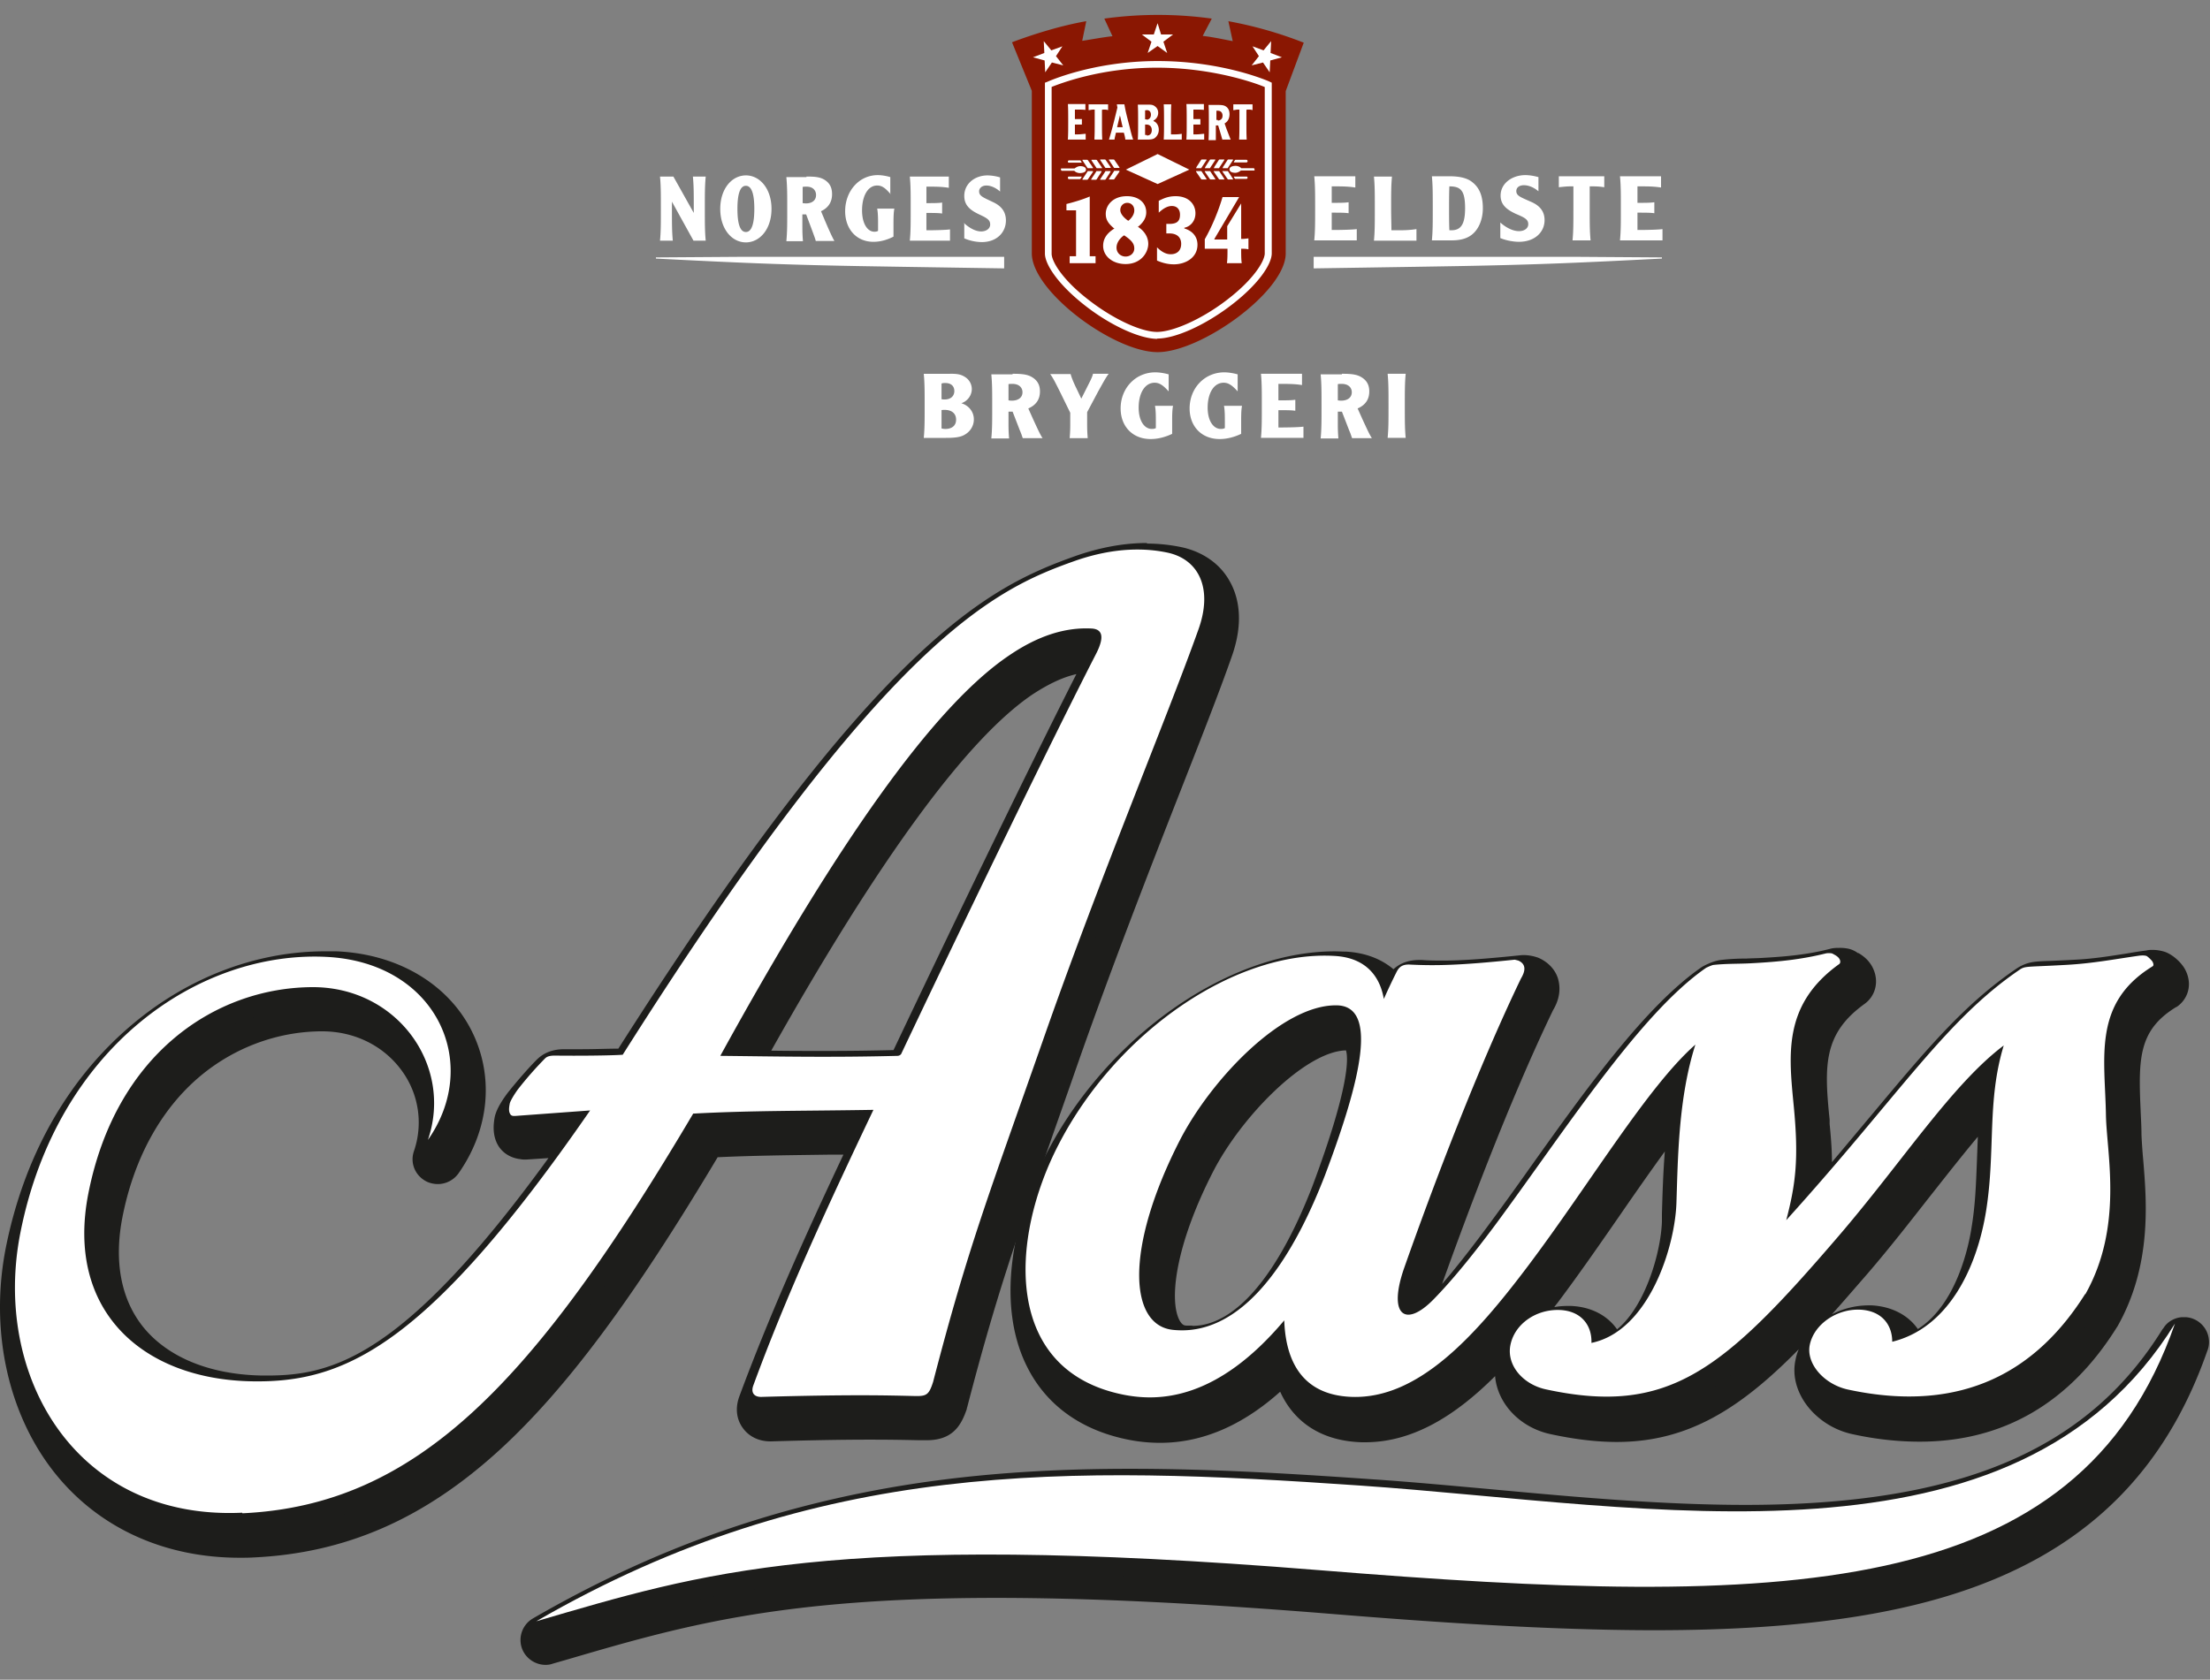 <svg width="146" height="111" fill="none" xmlns="http://www.w3.org/2000/svg"><rect width="100%" height="100%" fill="#808080" stroke="none"/><path d="M86.112 2.813a26.883 26.883 0 0 0-4.962-1.412l.288 1.317c-.615-.115-1.289-.268-1.981-.344.192-.382.404-.763.596-1.145a26.006 26.006 0 0 0-7.098 0l.539 1.164c-.693.077-1.366.21-2 .306l.269-1.298c-1.655.286-3.501.859-4.906 1.393L68.165 6v10.743c0 2.52 5.425 6.527 8.31 6.527 2.886 0 8.464-4.008 8.464-6.527V6.02l1.193-3.206h-.02Z" fill="#8A1702"/><path d="M66.319 16.972H48.833l-5.501.038v.077c5.251.267 8.118.4 13.369.496 3.309.057 9.637.152 9.637.152v-.763h-.02ZM86.804 16.972h17.486l5.501.038v.077c-5.251.267-8.117.4-13.369.496-3.308.057-9.637.152-9.637.152v-.763h.02ZM44.486 11.667l1.347 2.405v-.287c0-1.011 0-1.507-.058-2.118h.847c-.058.61-.058 1.107-.058 2.118 0 1.012 0 1.508.058 2.119h-.808l-1.424-2.577v.458c0 1.012 0 1.508.058 2.119h-.846c.057-.611.057-1.107.057-2.119 0-1.011 0-1.507-.057-2.118h.904-.02ZM49.275 11.59c.923 0 1.693.879 1.693 2.214 0 1.336-.77 2.214-1.693 2.214s-1.693-.878-1.693-2.214c0-1.335.77-2.213 1.693-2.213Zm0 .688c-.385 0-.558.553-.558 1.526 0 .974.173 1.527.558 1.527.385 0 .558-.553.558-1.527 0-.973-.173-1.526-.558-1.526ZM53.276 11.667c.578 0 .885.038 1.155.191.365.21.538.515.538.973 0 .458-.192.878-.73 1.126l.288.687c.288.668.462 1.05.596 1.279h-1.231c-.038-.153-.077-.248-.173-.516l-.462-1.24h-.25v.744c0 .306 0 .554.039 1.03h-1.097c.058-.61.058-1.106.058-2.117 0-1.012 0-1.508-.058-2.119h1.328v-.038Zm-.25 1.756s.135.019.212.019c.442 0 .673-.23.673-.553 0-.325-.23-.573-.673-.554-.077 0-.154 0-.212.02v1.068ZM58.854 12.85c-.327-.381-.558-.591-.904-.591-.635 0-1 .725-1 1.64 0 .917.384 1.413.808 1.413.057 0 .173 0 .25-.057v-.401c0-.363 0-.763-.058-1.069h1.135c-.058.287-.058.687-.058 1.069v.782c-.365.191-.827.344-1.327.344-1.116 0-1.866-.84-1.866-2.023 0-1.355.942-2.385 2.154-2.385.308 0 .654.076.828.133v1.126l.038.02ZM62.683 11.667v.745c-.462-.077-.865-.077-1.231-.077h-.25v1.088c.462 0 .808 0 1.039-.038v.725c-.25-.038-.577-.038-1.04-.038v1.145c.655 0 1.309-.02 1.559-.058v.745h-2.654c.057-.611.057-1.107.057-2.119 0-1.011 0-1.507-.057-2.118h2.578ZM63.664 14.72c.135.134.635.573 1.154.573.347 0 .597-.191.597-.458 0-.325-.25-.439-.77-.687-.596-.286-.942-.61-.942-1.202 0-.82.711-1.355 1.538-1.355a3 3 0 0 1 .828.133v.935c-.25-.229-.597-.4-.904-.4-.308 0-.481.19-.481.381 0 .325.269.401.98.745.616.305.79.744.79 1.183 0 .782-.597 1.43-1.597 1.43a3.02 3.02 0 0 1-1.154-.247v-1.03h-.039ZM89.537 11.648v.744c-.481-.076-.924-.076-1.29-.076h-.269v1.088c.5 0 .847 0 1.116-.038v.725c-.25-.038-.615-.038-1.116-.038v1.145c.693 0 1.405-.02 1.655-.058v.744h-2.809c.058-.61.058-1.106.058-2.118 0-1.011 0-1.507-.058-2.118h2.713ZM91.96 11.648c-.057.61-.057 1.107-.057 2.118 0 .554.019 1.03.019 1.45h.577c.346 0 .712-.018 1.077-.076v.764h-2.808c.057-.611.057-1.107.057-2.119 0-1.01 0-1.507-.057-2.118h1.192v-.019ZM95.75 11.648c.615 0 1.135.096 1.481.363.539.4.731.992.731 1.755 0 .726-.27 1.412-.77 1.775-.365.267-.827.343-1.288.343h-1.308c.057-.61.057-1.106.057-2.118 0-1.011 0-1.507-.057-2.118h1.154Zm0 .668c-.02.477-.02.973-.02 1.45s0 .974.02 1.45h.135c.615 0 .904-.381.904-1.45 0-1.183-.289-1.45-1.04-1.45ZM99.115 14.701c.135.134.674.573 1.231.573.366 0 .616-.191.616-.458 0-.325-.25-.44-.827-.687-.616-.286-1-.61-1-1.202 0-.82.769-1.355 1.635-1.355.288 0 .596.057.865.133v.935c-.269-.229-.615-.4-.962-.4-.346 0-.5.19-.5.381 0 .325.27.401 1.039.745.654.305.827.744.827 1.183 0 .782-.635 1.43-1.693 1.43-.423 0-.923-.114-1.23-.247v-1.03ZM105.983 11.648v.725a4.538 4.538 0 0 0-.731-.057h-.231v1.45c0 1.012 0 1.508.058 2.118h-1.192c.057-.61.057-1.106.057-2.118v-1.45h-.231c-.23 0-.538.038-.731.057v-.725h3.02-.019ZM109.734 11.648v.744c-.481-.076-.924-.076-1.289-.076h-.269v1.088c.5 0 .846 0 1.115-.038v.725c-.25-.038-.615-.038-1.115-.038v1.145c.692 0 1.404-.02 1.654-.058v.744h-2.809c.058-.61.058-1.106.058-2.118 0-1.011 0-1.507-.058-2.118h2.713ZM62.759 24.7c.327 0 .654 0 .961.192.327.19.481.515.481.82 0 .382-.25.782-.692.935.461.134.827.534.827 1.069 0 .439-.25.801-.577.992-.289.19-.712.229-1.27.229h-1.462c.058-.61.058-1.107.058-2.118s0-1.508-.058-2.118h1.732Zm-.578 1.68s.135.019.212.019c.481 0 .654-.286.654-.553 0-.344-.23-.535-.596-.535-.077 0-.193 0-.25.038v1.031h-.02Zm0 1.927s.135.039.27.039c.423 0 .712-.21.712-.611 0-.458-.347-.649-.75-.649-.078 0-.193 0-.212.02v1.201h-.02ZM66.894 24.7c.597 0 .943.039 1.231.192.385.21.578.515.578.973 0 .458-.193.878-.77 1.126l.308.687c.308.668.48 1.05.635 1.278h-1.308c-.058-.153-.077-.248-.193-.515l-.48-1.24h-.27v.744c0 .305 0 .553.039 1.03H65.49c.058-.61.058-1.107.058-2.118s0-1.508-.058-2.118h1.404V24.7Zm-.269 1.756s.135.02.212.02c.461 0 .712-.23.712-.554 0-.324-.25-.573-.712-.553-.077 0-.173 0-.212.019v1.068ZM70.724 24.7c.076.306.288.764.384.955l.327.687.577-1.145c.058-.115.173-.363.193-.496h1.038c-.192.248-.423.687-.692 1.164l-.731 1.374v.687c0 .305 0 .553.038 1.03h-1.192c.038-.458.038-.706.038-1.03v-.65l-.635-1.297c-.192-.381-.48-.992-.692-1.26h1.347v-.018ZM77.224 25.884c-.346-.382-.596-.592-.942-.592-.673 0-1.058.725-1.058 1.641s.404 1.412.865 1.412c.058 0 .174 0 .27-.057v-.4c0-.363 0-.783-.058-1.07h1.193c-.058.287-.058.688-.058 1.07v.782c-.404.19-.885.343-1.424.343-1.192 0-1.98-.84-1.98-2.022 0-1.355 1-2.386 2.288-2.386.327 0 .693.077.885.134v1.126l.02.019ZM81.783 25.884c-.346-.382-.596-.592-.943-.592-.673 0-1.058.725-1.058 1.641s.404 1.412.866 1.412c.058 0 .173 0 .27-.057v-.4c0-.363 0-.783-.058-1.07h1.192c-.057.287-.057.688-.057 1.07v.782c-.404.19-.885.343-1.424.343-1.192 0-1.981-.84-1.981-2.022 0-1.355 1-2.386 2.289-2.386.327 0 .692.077.885.134v1.126l.019.019ZM86.015 24.7v.745c-.48-.076-.923-.076-1.289-.076h-.27V26.456c.501 0 .847 0 1.117-.038v.725c-.25-.038-.616-.038-1.116-.038v1.145c.692 0 1.404-.019 1.654-.057v.744h-2.808c.057-.61.057-1.107.057-2.118s0-1.508-.057-2.118h2.712ZM88.65 24.7c.597 0 .943.039 1.231.192.385.21.578.515.578.973 0 .458-.193.878-.77 1.126l.308.687c.308.668.48 1.05.635 1.278h-1.308c-.058-.153-.077-.248-.193-.515l-.48-1.24h-.27v.744c0 .305 0 .553.038 1.03h-1.173c.058-.61.058-1.107.058-2.118s0-1.508-.058-2.118h1.404V24.7Zm-.269 1.756s.135.02.212.02c.461 0 .711-.23.711-.554 0-.324-.25-.573-.711-.553-.077 0-.174 0-.212.019v1.068ZM92.865 24.7c-.058.611-.058 1.108-.058 2.119 0 1.011 0 1.507.058 2.118h-1.193c.058-.61.058-1.107.058-2.118s0-1.508-.058-2.118h1.193ZM76.456 22.392c-1.135 0-3.039-.859-4.693-2.138-1.885-1.45-2.732-2.805-2.732-3.492V5.465l.154-.057s2.982-1.374 7.29-1.374c4.31 0 7.31 1.317 7.426 1.374l.115.057v11.278c0 .706-.866 2.061-2.77 3.492-1.693 1.279-3.616 2.138-4.79 2.138v.019Zm-6.982-16.66v11.011c-.02.477.654 1.718 2.539 3.149 1.596 1.221 3.385 2.042 4.424 2.042 1.039 0 2.905-.82 4.52-2.042 1.905-1.431 2.597-2.672 2.597-3.149V5.752c-.577-.248-3.424-1.279-7.117-1.279s-6.348 1.03-6.983 1.279" fill="#fff"/><path d="M70.665 17.392h1.712v-.458h-.385v-3.95c-.423.19-1.135.4-1.539.496v.42h.635v3.034h-.423v.458ZM74.435 12.965c-.904 0-1.385.591-1.385 1.164 0 .382.154.63.539.954h.038l-.038.038c-.481.306-.712.668-.712 1.126 0 .687.635 1.202 1.481 1.202 1.039 0 1.5-.782 1.5-1.336 0-.438-.25-.84-.654-1.106h-.038l.038-.038c.231-.191.52-.497.52-.935 0-.65-.52-1.07-1.27-1.07h-.019Zm-.077 3.988c-.288 0-.596-.21-.596-.591 0-.287.173-.573.48-.802h.04c.442.305.653.515.653.859 0 .305-.25.534-.577.534Zm.173-2.366c-.25-.172-.52-.439-.52-.706 0-.267.193-.477.463-.477.23 0 .461.171.461.496 0 .153-.058.4-.365.668l-.039.019ZM76.436 17.22c.23.096.615.248 1.115.248.77 0 1.558-.439 1.558-1.297 0-.515-.307-.897-.846-1.069h-.02v-.057h.02c.346-.076.712-.4.712-.954 0-.554-.404-1.126-1.308-1.126-.5 0-.808.152-1.116.305v.783c.25-.23.539-.44.866-.44.327 0 .538.21.538.573 0 .439-.211.61-.712.61h-.192v.63h.212c.48 0 .77.249.77.687 0 .44-.27.688-.693.688-.308 0-.597-.153-.904-.458v.877ZM81.054 17.392h.98c-.038-.21-.038-.649-.038-.84v-.114h.058c.115 0 .27 0 .423.038v-.725c-.154.019-.288.038-.423.038h-.058v-2.347l-.923 1.507v.878h-.846v-.038l1.635-2.767h-1.097c-.27.916-.692 1.946-1.173 2.786v.63h1.5v.114c0 .191 0 .63-.038.84ZM70.531 9.225h1.193v-.382c-.115 0-.327.038-.558.038h-.154v-.649h.462V7.87h-.462v-.63h.135c.154 0 .346 0 .558.02v-.383H70.55c.019.325.019.611.019 1.164 0 .554 0 .821-.02 1.165M72.32 9.225h.5c-.02-.325-.02-.611-.02-1.164v-.802s.059-.019.097-.019c.096 0 .212 0 .308.038v-.382h-1.289v.382c.077 0 .212-.038.308-.038h.096V8.041c0 .554 0 .821-.02 1.164M74.358 9.225h.5a8.07 8.07 0 0 1-.211-.764c-.289-1.107-.308-1.24-.366-1.565h-.5l.039.21c-.327 1.355-.443 1.737-.558 2.119h.365c.02-.153.058-.287.096-.458h.52c.038.114.096.343.096.458h.02Zm-.192-.821H73.8c.039-.172.135-.572.173-.725v-.057l.039.095c.038.172.115.534.154.668v.019ZM75.148 9.225h.616c.25 0 .423-.02.539-.115a.678.678 0 0 0 .25-.534c0-.267-.135-.496-.347-.573v-.038a.563.563 0 0 0 .308-.496.516.516 0 0 0-.211-.439c-.135-.114-.289-.114-.404-.114h-.731c.019.324.019.61.019 1.164 0 .553 0 .82-.02 1.164l-.019-.02Zm.616-.306h-.115v-.687h.096c.211 0 .346.134.346.363 0 .229-.115.362-.327.362V8.92Zm-.02-1.03h-.095v-.592s.076-.019.115-.019c.173 0 .27.115.27.305 0 .191-.116.325-.29.325M76.879 9.225h1.192v-.382a3.18 3.18 0 0 1-.442.038h-.27V8.061c0-.554 0-.821.02-1.165h-.5c.02.325.02.611.02 1.165 0 .553 0 .82-.02 1.164ZM78.36 9.225h1.192v-.382c-.115 0-.327.038-.558.038h-.154v-.649h.462V7.87h-.462v-.63h.135c.154 0 .346 0 .558.02v-.383h-1.154c.019.325.019.611.019 1.164 0 .554 0 .821-.02 1.165M80.765 9.225h.539c-.058-.134-.135-.344-.27-.687l-.134-.382c.288-.153.327-.458.327-.61 0-.23-.077-.401-.25-.516-.116-.076-.27-.095-.539-.095h-.596c.019.324.019.61.019 1.164 0 .553 0 .82-.02 1.164h.482V8.29h.154l.211.706c.039.152.058.19.077.267v-.038Zm-.308-1.298h-.096v-.61h.096c.193 0 .308.133.308.324 0 .095-.02.172-.077.229a.32.32 0 0 1-.23.095M81.861 9.225h.5c-.019-.325-.019-.611-.019-1.164v-.802s.058-.019.096-.019c.096 0 .212 0 .308.038v-.382h-1.27v.382c.078 0 .212-.038.308-.038h.096V8.041c0 .554 0 .821-.019 1.164M76.474 1.534l.231.745h.789l-.635.477.25.744-.635-.458-.654.458.25-.744-.634-.477h.788l.25-.745ZM83.976 2.718l-.038.782.75.286-.77.21-.038.782-.442-.648-.75.19.48-.61-.423-.649.731.267.5-.61ZM68.954 2.718l.038.782-.75.286.77.21.038.782.443-.648.75.19-.481-.61.423-.649-.731.267-.5-.61ZM73.954 11.286h-.327s-.038 0-.038.038l-.327.496v.038h.308s.038 0 .057-.038l.327-.477v-.038M73.378 11.305h-.327s-.038 0-.038.038l-.328.496v.038h.308s.039 0 .058-.038l.308-.477v-.038M72.782 11.305h-.327s-.038 0-.038.038l-.327.496v.038h.308s.038 0 .057-.038l.308-.477v-.038M72.204 11.305h-.327s-.038 0-.038.038l-.327.496v.038h.308s.038 0 .057-.038l.327-.477v-.038M73.954 11.095h-.327s-.038 0-.038-.02l-.327-.496v-.038h.308s.038 0 .057.038l.327.477v.039ZM73.378 11.095h-.327s-.038 0-.038-.02l-.328-.496v-.038h.308s.039 0 .058.038l.327.477v.039ZM72.8 11.114h-.327s-.039 0-.039-.02l-.327-.495v-.039h.308s.039 0 .058.038l.327.477s.02.039 0 .039ZM72.204 11.114h-.327s-.038 0-.038-.02l-.327-.495v-.039h.308s.038 0 .057.038l.327.477v.039ZM70.588 11.839h.75s.02 0 .039-.02l.077-.114v-.038h-.828c-.115 0-.096.172 0 .172M70.588 10.599h.789l.077.114v.038h-.828c-.115 0-.096-.152 0-.152M70.992 11.133s.173-.153.366-.153c.192 0 .385.057.385.23 0 .19-.25.228-.404.228-.174 0-.327-.095-.366-.152h-.846s-.096-.153 0-.153h.866ZM79.014 11.114h.327s.038 0 .038-.038l.327-.497v-.038h-.308s-.038 0-.057.038l-.308.477v.039M79.592 11.114h.327s.038 0 .038-.038l.327-.497v-.038h-.308s-.038 0-.057.038l-.308.477v.039M80.188 11.114h.326s.039 0 .039-.038l.327-.497v-.038h-.308s-.038 0-.058.038l-.307.477v.039M80.764 11.114h.327s.038 0 .038-.038l.327-.497v-.038h-.308s-.038 0-.057.038l-.308.477v.039M79.014 11.305h.327s.038 0 .038.019l.327.496v.038h-.308s-.038 0-.057-.038l-.327-.477v-.038ZM79.592 11.305h.327s.038 0 .038.019l.327.496v.038h-.308s-.038 0-.057-.038l-.327-.477v-.038ZM80.188 11.305h.327s.039 0 .039.019l.327.496v.038h-.308s-.038 0-.058-.038l-.327-.477s-.019-.038 0-.038ZM80.764 11.305h.327s.039 0 .039.019l.327.496v.038h-.308s-.038 0-.058-.038l-.327-.477s-.019-.038 0-.038ZM82.38 10.56h-.75s-.02 0-.04.02l-.076.114v.038h.827c.115 0 .096-.172 0-.172M82.38 11.82h-.79l-.076-.115v-.038h.827c.115 0 .096.153 0 .153M81.977 11.267s-.173.152-.366.152c-.192 0-.384-.057-.384-.229 0-.19.25-.229.403-.229.174 0 .328.096.366.153h.846s.097.152 0 .152h-.866ZM76.476 12.163l-2.097-.954 2.097-1.03 2.096 1.03-2.096.954Z" fill="#fff"/><path d="M15.767 102.043c-4.693 0-8.637-1.775-11.387-5.115-3.078-3.74-4.29-9.14-3.213-14.464C3.764 69.507 13.478 63.61 21.422 63.61h.731c3.79.172 6.79 1.928 8.233 4.828 1.347 2.71 1.04 5.897-.827 8.55a.834.834 0 0 1-.673.362.801.801 0 0 1-.366-.096.815.815 0 0 1-.404-.992c.712-2.08.385-4.275-.904-6.068-1.346-1.87-3.5-2.939-5.924-2.939h-.077c-5.251.057-12.042 3.473-13.927 12.938-.635 3.187-.096 5.935 1.539 7.957 1.789 2.195 4.809 3.435 8.483 3.493h.327c4.694 0 9.791-1.26 20.294-16.144l-3.213.229h-.307c-.385-.058-.654-.23-.808-.516-.25-.42-.212-.896-.135-1.259.096-.477.596-1.164.712-1.298a23.79 23.79 0 0 1 1.846-2.118c.404-.4.885-.439 1.212-.439H38.35c1.135 0 2.25 0 2.924-.038 17.947-28.3 25.199-30.876 30.008-32.574 1.539-.534 3.039-.82 4.443-.82.77 0 1.54.076 2.25.248 1.136.267 2.001.896 2.52 1.813.635 1.164.655 2.652.058 4.331-.827 2.29-2 5.324-3.385 8.855C75.11 57.16 72.55 63.706 70.3 70.156c-.616 1.774-1.174 3.339-1.674 4.751-2.347 6.679-3.655 10.362-5.578 17.785v.038c-.327.974-.731 1.508-1.866 1.508h-.52c-.807-.02-1.808-.057-3.27-.057-1.808 0-3.924.038-6.482.114h-.058c-.48 0-.904-.19-1.135-.534-.154-.21-.365-.668-.115-1.336 1.981-5.381 4.328-10.59 7.386-17.06-.73 0-1.442 0-2.115.02-2.847.018-5.31.056-7.983.19-5.617 9.465-10.1 15.495-14.446 19.502-4.848 4.447-9.85 6.66-15.774 6.927-.288 0-.596.02-.865.02l-.039.019Zm33.778-31.887c1.693.019 3.309.038 5.02.038 1.713 0 3.386-.02 4.983-.058 4.867-10.285 9.964-20.742 12.715-26.124.115-.229.192-.4.23-.515h-.115c-1.481 0-2.981.534-4.616 1.622-4.636 3.11-10.6 11.297-18.217 25.037Z" fill="#1D1D1B"/><path d="M75.725 37.505c.807 0 1.48.095 2.058.23 2 .457 2.962 2.346 1.981 5.075-2.077 5.782-6.52 16.411-10.253 27.097-3.54 10.171-4.924 13.568-7.27 22.613-.25.783-.424.954-1.078.954h-.115c-.904-.019-1.982-.057-3.675-.057-1.538 0-3.597.02-6.501.096h-.02c-.461 0-.653-.287-.48-.783 2.173-5.915 4.809-11.64 7.925-18.186-4.578.077-8.002.039-11.907.249-10.56 17.86-18.255 25.876-29.777 26.41-.289 0-.558.019-.827.019-10.484 0-15.658-9.37-13.812-18.587C4.36 70.766 13.227 64.45 21.422 64.45h.712c7.31.324 10.348 7.003 6.77 12.098 1.693-4.923-2.038-10.095-7.617-10.095h-.077c-6.348.058-12.907 4.409-14.735 13.606-1.538 7.767 3.578 12.328 10.83 12.442h.346c5.887 0 11.33-2.5 21.968-17.9l-4.944.363H34.56c-.077 0-.173-.038-.212-.114-.096-.172-.096-.4-.038-.706.038-.172.288-.592.538-.935a27.369 27.369 0 0 1 1.79-2.042c.153-.153.346-.191.634-.191H38.388c1.346 0 2.789-.02 3.404-.076 17.409-27.537 24.565-30.742 29.816-32.613 1.616-.572 3.02-.763 4.174-.763l-.057-.019Zm-21.14 33.547c1.692 0 3.443-.019 5.366-.076.02 0 .135-.038.212-.134 4.866-10.266 10.04-20.914 12.868-26.429.693-1.336.289-1.68-.327-1.698h-.307c-1.616 0-3.29.553-5.079 1.755-4.962 3.32-11.31 12.27-19.14 26.525 2.155.02 4.213.057 6.406.057Zm21.197-35.169c-1.52 0-3.097.286-4.732.859-2.943 1.05-6.194 2.442-10.945 7.041-5.328 5.153-11.618 13.51-19.255 25.514-.673 0-1.558.038-2.462.038h-1.116c-.75 0-1.346.229-1.808.687-.5.496-1.27 1.374-1.924 2.194-.211.287-.75 1.012-.865 1.642-.077.457-.154 1.163.23 1.831.193.325.597.764 1.366.897h.02c.115.02.211.038.327.038h.173l1.442-.095c-9.58 13.205-14.292 14.37-18.6 14.37h-.308c-3.425-.058-6.214-1.184-7.849-3.188-1.48-1.832-1.962-4.35-1.385-7.29.77-3.911 2.559-7.136 5.117-9.292 2.25-1.89 5.097-2.958 8.002-2.977h.077c2.135 0 4.059.954 5.252 2.595a5.8 5.8 0 0 1 .807 5.324c-.269.782.077 1.622.828 2.004.23.114.5.171.75.171.52 0 1.038-.248 1.366-.706 2.038-2.9 2.366-6.411.884-9.388-1.558-3.13-4.905-5.114-8.944-5.286h-.77c-4.616 0-9.233 1.794-12.984 5.057-4.097 3.55-6.886 8.549-8.079 14.464-1.116 5.573.154 11.24 3.385 15.152 2.886 3.492 7.156 5.4 12.042 5.4.308 0 .616 0 .923-.019 6.117-.286 11.292-2.557 16.293-7.137 4.367-4.007 8.81-9.98 14.37-19.311 2.48-.115 4.828-.134 7.501-.172h.808c-2.808 5.954-4.982 10.877-6.867 15.953-.385 1.03-.038 1.756.212 2.1.404.572 1.058.896 1.827.896h.077c2.558-.076 4.674-.114 6.463-.114 1.443 0 2.443.019 3.251.038h.539c1.73 0 2.289-.993 2.654-2.08 0-.038 0-.058.02-.096 1.923-7.404 3.231-11.068 5.559-17.727.5-1.432 1.058-2.996 1.673-4.771 2.25-6.43 4.79-12.957 6.848-18.205 1.385-3.53 2.578-6.564 3.386-8.873.865-2.405.423-4.046-.116-5-.615-1.126-1.712-1.908-3.058-2.233a11.223 11.223 0 0 0-2.424-.267l.02-.038ZM50.95 69.43c7.156-12.728 12.965-20.647 17.273-23.548 1.02-.667 1.963-1.125 2.886-1.335-2.79 5.495-7.521 15.228-12.08 24.845-1.443.038-2.905.057-4.463.057-1.231 0-2.424 0-3.616-.019Z" fill="#1D1D1B"/><path d="M76.57 94.448a8.805 8.805 0 0 1-1.846-.191c-2.924-.573-5.079-2.118-6.214-4.466-2-4.083-.634-9.522 1.308-13.262 3.867-7.48 11.58-12.919 18.313-12.919.25 0 .48 0 .712.02.923.056 2.327.362 3.25 1.621l.039-.076c.327-.649.846-.973 1.577-.973h.154c.52.019.981.038 1.443.038 1.308 0 2.905-.115 5.309-.344h.096c.116 0 .404.038.577.115.423.172.731.477.847.878.134.439.057.935-.27 1.45-3.116 6.45-6.136 14.674-7.655 19.006-.404 1.145-.404 1.718-.366 1.947.173-.077.48-.249.923-.725 1.116-1.145 2.386-2.672 3.944-4.771 1-1.355 2.039-2.805 3.058-4.218 3.713-5.19 7.56-10.571 11.138-13.033.134-.095.596-.305.904-.343.577-.058 1.096-.077 1.596-.096.308 0 .635 0 1.001-.038 1.789-.095 3.193-.248 4.693-.63.096-.019.231-.038.366-.038.096 0 .25 0 .404.038.173.038.307.115.384.172h.039c.327.21.538.42.654.668.231.534.115 1.05-.289 1.336-3.251 2.328-2.981 5.133-2.673 8.396v.286c.211 2.023.23 3.473.096 4.771 1.635-1.87 3.039-3.568 4.328-5.095 3.443-4.122 5.924-7.099 9.271-9.35.289-.191.597-.249.654-.268.231-.038.539-.057 1.174-.076.404 0 .923-.038 1.596-.076a31.026 31.026 0 0 0 3.424-.42c.443-.076.885-.134 1.347-.21.115 0 .231-.02.327-.02.192 0 .365.02.519.077.347.115.789.573.904.84.289.63 0 1.107-.327 1.317-3 1.831-2.885 4.35-2.75 7.518.019.534.057 1.088.057 1.641 0 .477.058 1.05.116 1.718.231 2.671.558 6.717-1.597 10.514v.038c-3.001 4.77-7.156 7.175-12.368 7.175a20.4 20.4 0 0 1-4.175-.458c-.942-.19-1.827-.706-2.423-1.393-.674-.763-.962-1.698-.77-2.557.366-1.679 2.078-2.957 4.001-2.957h.193c1.346.057 2.346.763 2.731 1.85 2.385-1.03 4.117-3.854 4.732-7.747.25-1.565.289-3.053.346-4.484.039-1.336.097-2.634.27-3.95-1.558 1.583-3.155 3.625-4.944 5.877-1.269 1.622-2.578 3.301-4.001 4.961-6.579 7.672-10.253 10.877-15.946 10.877-1.27 0-2.636-.171-4.175-.496-2.019-.439-3.347-2.194-2.981-3.93.365-1.718 2.02-2.959 3.924-2.959h.173c1.366.058 2.366.783 2.732 1.909 2.731-1.317 4.039-5.916 4.116-8.244v-.534c.077-2.1.135-4.561.558-7.023-1.501 1.813-3.116 4.16-4.809 6.603-1.308 1.89-2.655 3.835-4.02 5.667-3.52 4.695-7.445 9.026-12.119 9.026h-.212c-2.693-.076-4.443-1.488-5.059-3.988-2.635 2.69-5.424 4.046-8.271 4.046l-.058-.038Zm12.35-25.895c-3.078 0-7.522 4.465-9.58 8.491-2.866 5.572-2.962 9.198-2.193 10.591.25.458.597.706 1.097.744.154 0 .308.02.461.02 3.232 0 6.233-3.36 8.695-9.733 2.597-6.908 2.578-9.178 2.097-9.865-.058-.077-.154-.23-.558-.23h-.02v-.019Z" fill="#1D1D1B"/><path d="M121.429 64.22h.193c.096.02.154.077.23.115.097.058.231.153.289.268.038.114.077.267-.019.324-3.751 2.69-3.309 6.01-2.982 9.427.327 3.415.135 5.076-.5 7.5 7.502-8.302 10.522-13.244 15.466-16.584.115-.076.269-.114.327-.133.327-.058 1-.058 2.673-.153 1.77-.095 3.194-.381 4.848-.61h.211c.097 0 .193 0 .251.038.096.038.365.305.404.381.057.115.096.248 0 .306-3.982 2.423-3.136 6.03-3.078 9.846.038 2.576 1.154 7.366-1.385 11.832-2.539 4.045-6.213 6.793-11.638 6.793-1.231 0-2.577-.153-4.001-.439-1.577-.344-2.847-1.698-2.558-2.977.288-1.297 1.692-2.309 3.193-2.309h.154c1.385.057 2.116.954 2.096 2.118 3.655-.877 5.598-4.77 6.214-8.72.615-3.931.038-7.195 1.154-10.858-3.405 2.557-6.733 7.709-10.926 12.613-6.233 7.251-9.772 10.591-15.312 10.591-1.212 0-2.539-.172-4.001-.477-1.5-.325-2.635-1.603-2.347-2.958.289-1.336 1.616-2.29 3.116-2.29h.135c1.404.057 2.135.992 2.097 2.176 3.789-.783 5.54-6.355 5.617-9.313.077-2.958.115-6.908 1.25-10.4-3.135 2.748-6.963 9.179-11.022 14.58-3.501 4.656-7.175 8.701-11.465 8.701h-.192c-3.616-.095-4.405-2.824-4.482-5.057-3.482 4.141-6.579 5.095-8.868 5.095a8.888 8.888 0 0 1-1.692-.171c-8.041-1.565-7.56-10.305-4.348-16.545 3.732-7.213 11.176-12.48 17.582-12.48.23 0 .442 0 .673.019 2.712.153 3.135 2.214 3.25 2.843.309-.687.674-1.47.828-1.755.173-.344.365-.535.846-.535h.097c.48.02.961.038 1.48.038 1.27 0 2.81-.095 5.387-.362 0 0 .211.038.25.057.308.134.635.42.173 1.183-2.847 5.878-5.751 13.549-7.714 19.121-.711 2.023-.48 3.091.27 3.091.423 0 1-.324 1.673-1.01 1.289-1.318 2.636-2.997 4.02-4.848 4.656-6.259 9.599-14.026 13.985-17.06.077-.057.404-.19.5-.19.923-.096 1.654-.058 2.578-.115 1.769-.096 3.231-.248 4.847-.649h.173v-.057ZM78.668 89.239c2.097 0 5.944-1.164 9.483-10.266 2.386-6.336 3.559-11.202.77-11.22h-.039c-3.597 0-8.271 4.942-10.31 8.93-3.713 7.232-3.328 12.27-.423 12.537.153 0 .346.02.538.02h-.019Zm42.78-26.601c-.211 0-.403.019-.596.076-1.423.363-2.751.496-4.52.592-.346.019-.635.019-.962.038-.519 0-1.058.02-1.693.095-.481.058-1.058.344-1.269.477-3.694 2.558-7.579 7.977-11.33 13.244a202.785 202.785 0 0 1-3.04 4.198c-1.057 1.412-1.962 2.557-2.77 3.492 1.597-4.465 4.425-12.06 7.329-18.09.539-.897.462-1.641.327-2.1-.192-.61-.673-1.106-1.308-1.373a2.968 2.968 0 0 0-.885-.172h-.173c-2.385.248-3.943.363-5.232.363-.442 0-.885 0-1.385-.039h-.192c-.52 0-1.154.115-1.693.611-.808-.687-1.866-1.088-3.116-1.164-.25 0-.52-.019-.77-.019-7.04 0-15.042 5.63-19.043 13.377-2.02 3.912-3.443 9.656-1.308 14.007 1.27 2.595 3.616 4.293 6.81 4.904.692.133 1.346.19 2.02.19 2.75 0 5.404-1.125 7.924-3.377.943 2.08 2.809 3.263 5.386 3.34h.231c3.193 0 6.021-1.813 8.58-4.37.153 1.793 1.615 3.396 3.673 3.835 1.597.344 3.04.515 4.367.515 4.732 0 8.194-2.232 12.022-6.125a3.115 3.115 0 0 0-.211.687c-.25 1.107.115 2.309.962 3.282a5.19 5.19 0 0 0 2.885 1.66c1.5.325 2.982.477 4.347.477 5.502 0 9.907-2.538 13.042-7.576l.039-.057c2.269-4.026 1.923-8.205 1.692-10.991a37.06 37.06 0 0 1-.115-1.66c0-.573-.038-1.126-.058-1.66-.154-3.416-.115-5.268 2.347-6.775h.019c.654-.42 1.116-1.355.616-2.405-.212-.458-.789-1.03-1.366-1.24a2.731 2.731 0 0 0-.789-.134c-.134 0-.288 0-.442.039-.462.057-.923.133-1.366.21-1.115.171-2.154.343-3.347.4-.673.039-1.192.058-1.596.077-.654.019-.981.038-1.289.095a2.7 2.7 0 0 0-.962.4c-3.443 2.329-5.963 5.344-9.445 9.504-.865 1.03-1.769 2.118-2.77 3.301 0-.744-.057-1.565-.154-2.519v-.286c-.365-3.568-.423-5.686 2.309-7.652.711-.515.962-1.45.577-2.309-.193-.439-.52-.782-.981-1.05h-.039a1.654 1.654 0 0 0-.615-.286 2.754 2.754 0 0 0-.597-.057h-.077Zm-42.684 24.96h-.385c-.153 0-.288-.057-.442-.324-.712-1.279-.327-4.905 2.193-9.828 1.885-3.683 6.117-7.976 8.79-8.034.155.496.25 2.386-2.23 9.007-2.309 5.935-5.117 9.198-7.926 9.198v-.019Zm42.242-.725c.769-.859 1.558-1.775 2.405-2.748 1.442-1.68 2.75-3.358 4.02-4.98 1.116-1.413 2.193-2.787 3.231-4.027l-.057 1.546c-.058 1.412-.096 2.862-.347 4.389-.192 1.297-1 5.152-3.558 6.774-.635-.916-1.712-1.488-3.039-1.565h-.231a5.32 5.32 0 0 0-2.443.61h.019Zm-18.312-.515c.096-.134.211-.267.307-.401 1.385-1.851 2.732-3.797 4.04-5.687 1-1.45 2-2.881 2.943-4.179-.115 1.45-.154 2.843-.192 4.122v.534c-.077 2.042-1.097 5.573-2.963 7.1-.635-.917-1.712-1.49-3.039-1.547h-.212c-.307 0-.596.02-.884.077" fill="#1D1D1B"/><path d="M36.02 109.179a.84.84 0 0 1-.769-.496c-.173-.381 0-.82.347-1.03 11.83-6.851 23.506-9.77 39.03-9.77 4.943 0 9.925.267 15.85.686 2.577.172 5.193.42 7.963.668 5.559.516 11.311 1.031 16.832 1.031 14.407 0 23.121-3.702 28.257-12.022a.84.84 0 0 1 .712-.401.76.76 0 0 1 .346.076c.385.172.577.611.423 1.012-4.405 12.747-14.773 17.956-35.759 17.956-7.06 0-14.889-.553-21.621-1.106-8.58-.687-15.735-1.031-21.871-1.031-14.6 0-21.121 1.908-28.681 4.122l-.866.248s-.154.038-.23.038" fill="#1D1D1B"/><path d="M144.28 88.685c-4.732 13.682-16.658 17.384-34.971 17.384-6.405 0-13.619-.458-21.563-1.088-8.964-.725-16.081-1.03-21.929-1.03-15.273 0-21.871 2.099-29.796 4.408 13.33-7.709 25.66-9.656 38.625-9.656 5.136 0 10.368.305 15.793.687 7.868.534 16.601 1.699 24.872 1.699 11.849 0 22.775-2.386 28.969-12.404Zm0-1.641h-.154a1.59 1.59 0 0 0-.731.248 1.402 1.402 0 0 0-.423.4 1.058 1.058 0 0 1-.115.153c-4.963 8.015-13.465 11.602-27.546 11.602-5.482 0-11.215-.515-16.755-1.03-2.77-.248-5.385-.496-7.982-.668-5.963-.42-10.945-.687-15.908-.687-7.406 0-13.62.63-19.544 1.985-6.944 1.584-13.446 4.16-19.91 7.9a1.649 1.649 0 0 0-.692 2.08c.27.611.885.992 1.52.992.154 0 .308-.019.462-.076l.865-.248c7.502-2.195 13.985-4.103 28.45-4.103 6.117 0 13.254.344 21.794 1.03 6.752.554 14.62 1.107 21.698 1.107 10.234 0 17.64-1.183 23.256-3.721 6.483-2.919 10.811-7.728 13.254-14.732.077-.19.115-.381.115-.591 0-.859-.654-1.565-1.5-1.641h-.173" fill="#1D1D1B"/><path d="M15.998 99.963C4.957 100.478-.545 90.86 1.36 81.395 3.803 69.182 13.132 62.847 21.5 63.23c7.31.324 10.348 7.003 6.77 12.098 1.693-4.962-2.077-10.152-7.694-10.095-6.348.058-12.907 4.39-14.734 13.606-1.54 7.767 3.577 12.328 10.83 12.442 6 .095 11.464-2.195 22.313-17.9l-4.944.363h-.115c-.077 0-.173-.038-.212-.114-.115-.172-.096-.401-.038-.707.038-.171.288-.591.538-.934a23.592 23.592 0 0 1 1.79-2.042c.153-.153.365-.191.653-.191 1.54.019 3.713 0 4.482-.057C58.548 42.16 65.704 38.955 70.955 37.085c2.75-.973 4.847-.858 6.232-.553 2 .458 2.963 2.347 1.982 5.076-2.059 5.782-6.521 16.411-10.253 27.097-3.559 10.171-4.924 13.568-7.271 22.613-.27.84-.424.954-1.193.935-1.731-.038-4.04-.114-10.176.058-.461 0-.692-.287-.5-.783 2.174-5.916 4.81-11.64 7.925-18.186-4.559.077-8.002.038-11.907.248-10.56 17.843-18.274 25.876-29.777 26.411l-.019-.038Zm31.547-30.19c3.809.04 7.348.115 11.772 0a.335.335 0 0 0 .212-.114c4.866-10.266 10.04-20.914 12.869-26.429.692-1.336.288-1.68-.328-1.698-1.711-.077-3.481.477-5.366 1.755-4.963 3.32-11.31 12.27-19.14 26.525M137.76 85.536c2.52-4.465 1.424-9.236 1.366-11.812-.058-3.817-.904-7.423 3.078-9.866.096-.057.058-.19 0-.305-.039-.076-.308-.344-.404-.382-.115-.038-.269-.038-.462-.019-1.635.23-3.077.515-4.847.61-1.674.096-2.366.096-2.674.153a.89.89 0 0 0-.346.134c-4.944 3.34-7.964 8.282-15.466 16.583.635-2.424.827-4.084.5-7.5-.327-3.416-.75-6.736 3.001-9.427.096-.076.077-.228.019-.324-.057-.114-.192-.21-.288-.267-.077-.038-.154-.095-.231-.115a1.17 1.17 0 0 0-.365 0c-1.616.401-3.078.554-4.848.65-.923.056-1.654.018-2.577.114-.097 0-.424.152-.501.19-4.405 3.035-9.348 10.801-13.984 17.06-1.385 1.851-2.732 3.53-4.02 4.847-1.885 1.928-3.04 1.05-1.943-2.08 1.962-5.572 4.886-13.243 7.713-19.12.462-.764.116-1.05-.173-1.183-.019 0-.211-.058-.25-.058-3.655.382-5.232.401-6.867.325-.539-.038-.77.152-.942.515a38.63 38.63 0 0 0-.828 1.755c-.115-.63-.538-2.69-3.25-2.843-6.54-.382-14.389 5-18.236 12.461-3.232 6.24-3.693 14.98 4.347 16.545 2.29.439 6.117.362 10.56-4.924.078 2.233.866 4.943 4.483 5.057 4.366.134 8.098-3.969 11.657-8.701 4.058-5.4 7.886-11.832 11.022-14.58-1.116 3.493-1.154 7.443-1.251 10.4-.077 2.958-1.827 8.53-5.617 9.313.039-1.183-.692-2.118-2.096-2.175-1.558-.058-2.963.915-3.251 2.29-.289 1.354.827 2.633 2.347 2.957 8.117 1.756 11.714-1.26 19.312-10.114 4.194-4.885 7.522-10.056 10.926-12.613-1.115 3.664-.538 6.908-1.154 10.858-.615 3.93-2.558 7.824-6.213 8.72 0-1.144-.712-2.041-2.097-2.118-1.558-.076-3.058.954-3.347 2.31-.269 1.278.981 2.652 2.559 2.976 7.675 1.641 12.522-1.374 15.638-6.335v.038Zm-50.224-7.881c-3.847 9.942-8.099 10.419-10.022 10.228-2.886-.267-3.27-5.286.423-12.518 2.058-4.007 6.752-8.969 10.349-8.93 2.79.018 1.635 4.884-.75 11.22Z" fill="#fff"/><path d="M35.426 107.138c18.6-10.763 35.278-10.286 54.418-8.97 19.14 1.317 43.319 6.317 53.841-10.705-6.405 18.472-25.891 18.778-56.534 16.297-32.335-2.614-40.78.191-51.725 3.378Z" fill="#fff"/></svg>
